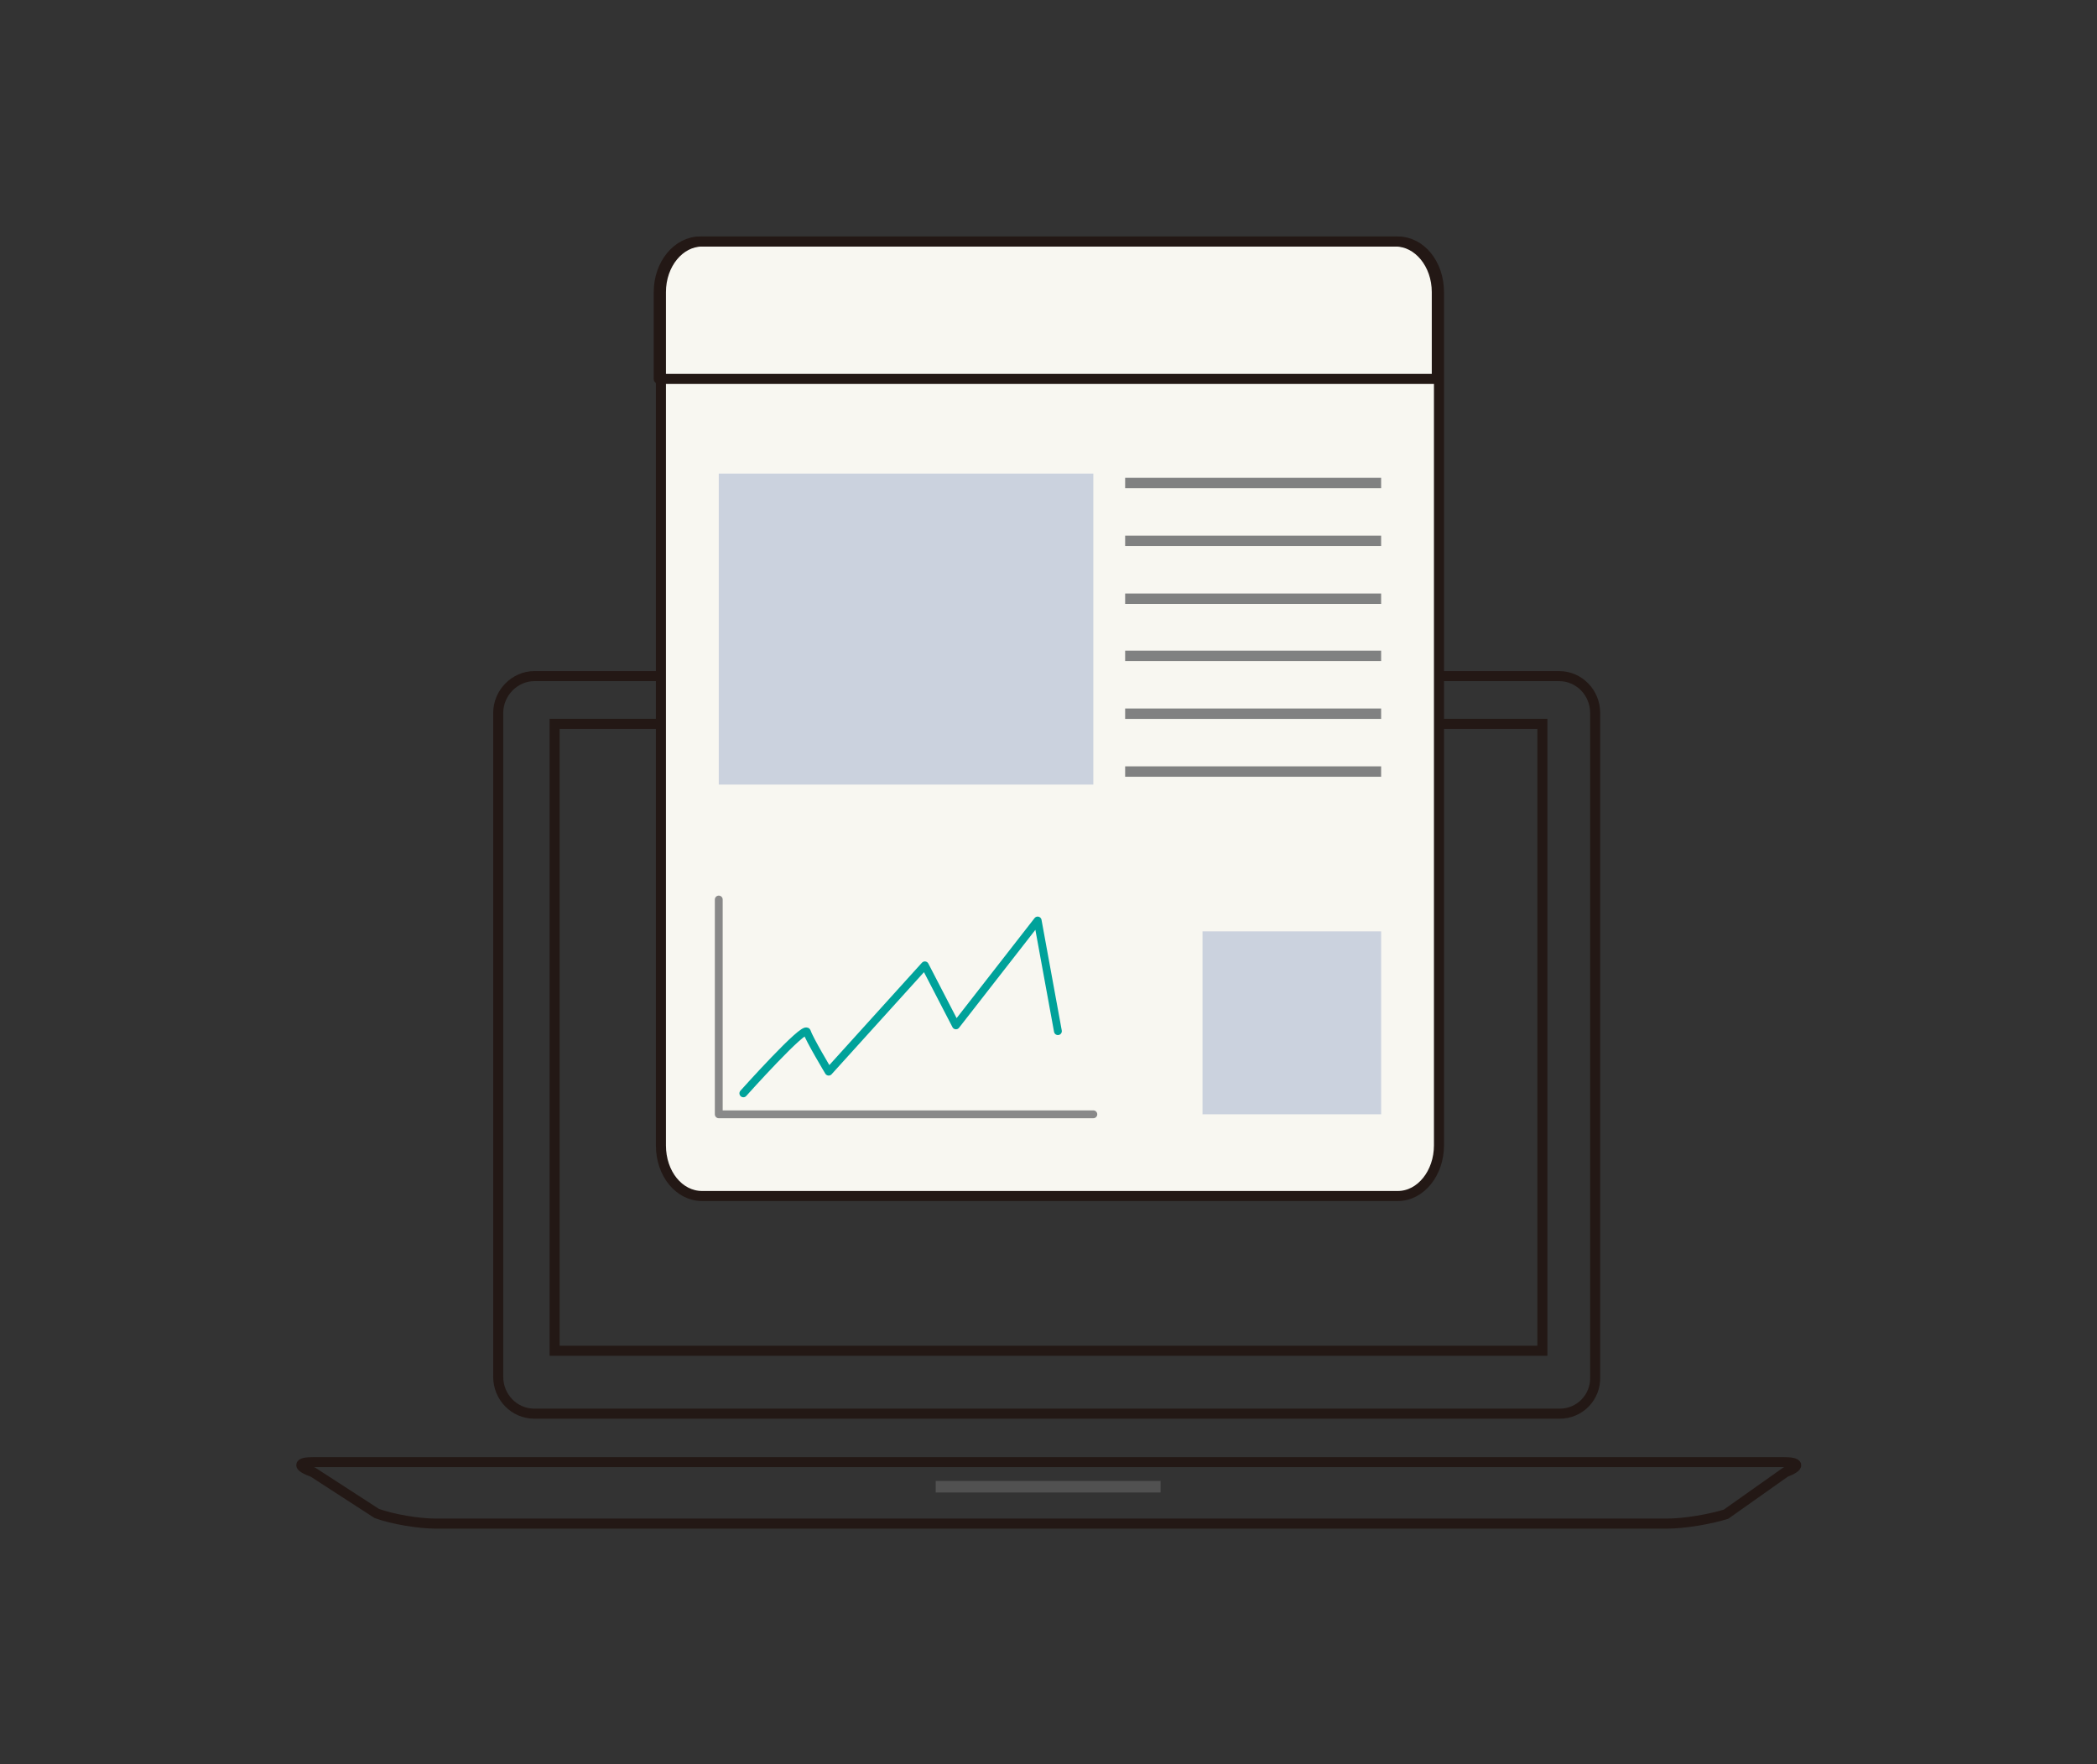 <?xml version="1.0" encoding="utf-8"?>
<!-- Generator: Adobe Illustrator 26.0.1, SVG Export Plug-In . SVG Version: 6.00 Build 0)  -->
<svg version="1.1" id="レイヤー_1" xmlns="http://www.w3.org/2000/svg" xmlns:xlink="http://www.w3.org/1999/xlink" x="0px"
	 y="0px" width="290px" height="244px" viewBox="0 0 290 244" style="enable-background:new 0 0 290 244;" xml:space="preserve">
<rect x="0" y="0" width="290" height="244" fill="#333333" stroke="none"/>
<style type="text/css">
	.st0{fill:#D8D9D9;}
	.st1{clip-path:url(#SVGID_00000001641575291680329840000009446424857673714321_);}
	.st2{fill:#5B728B;}
	.st3{fill:#FFFFFF;}
	.st4{fill:#5D878C;}
	.st5{fill:none;stroke:#231815;stroke-width:1.394;stroke-linecap:round;stroke-miterlimit:10;}
	.st6{fill:#FBECE3;}
	.st7{fill:#CCDC80;}
	.st8{fill:#1FB3A4;}
	.st9{fill:#A76F4C;}
	.st10{fill:#221714;}
	.st11{fill:#DED5E3;}
	.st12{fill:#FDEEE6;}
	.st13{fill:#90B2DB;}
	.st14{fill:#C0E5F9;}
	.st15{fill:#AD714D;}
	.st16{fill:#231815;}
	.st17{fill:none;stroke:#231815;stroke-width:1.39;stroke-linecap:round;stroke-miterlimit:10;}
	.st18{fill:#CBBB8C;}
	.st19{fill:#515151;}
	.st20{fill:#F8F7F1;stroke:#231815;stroke-width:1.39;stroke-linecap:round;stroke-linejoin:round;stroke-miterlimit:10;}
	.st21{fill:none;stroke:#231815;stroke-width:1.39;stroke-linecap:round;stroke-linejoin:round;stroke-miterlimit:10;}
	.st22{fill:#CBD2DE;}
	.st23{fill:none;stroke:#808181;stroke-width:1.44;stroke-miterlimit:10;}
	.st24{fill:none;stroke:#00A29A;stroke-width:1.085;stroke-linecap:round;stroke-linejoin:round;stroke-miterlimit:10;}
	.st25{fill:none;stroke:#898989;stroke-width:1.085;stroke-linecap:round;stroke-linejoin:round;stroke-miterlimit:10;}
	.st26{fill:#1397AB;}
	.st27{fill:#A08776;}
	.st28{fill-rule:evenodd;clip-rule:evenodd;fill:#E24956;}
	.st29{fill-rule:evenodd;clip-rule:evenodd;fill:#FFFFFF;}
	.st30{fill:#AAD8E1;}
	.st31{fill:none;stroke:#231815;stroke-width:1.737;stroke-linecap:round;stroke-miterlimit:10;}
	.st32{opacity:0.8;}
	.st33{clip-path:url(#SVGID_00000022538493255152023750000009176351691988775585_);}
	.st34{fill:none;stroke:#808080;stroke-width:1.01;stroke-miterlimit:10;}
	.st35{opacity:0.4;fill:none;stroke:#808080;stroke-width:0.505;stroke-miterlimit:10;}
	.st36{opacity:0.4;fill:none;stroke:#FFFFFF;stroke-width:0.505;stroke-miterlimit:10;}
	.st37{fill:none;stroke:#34B9D1;stroke-width:1.515;stroke-miterlimit:10;}
	.st38{fill:#FFFFFF;stroke:#278A9C;stroke-width:0.888;stroke-miterlimit:10;}
	.st39{opacity:0.6;}
	.st40{fill:#7EB7AA;}
	.st41{fill:#7EB7AA;stroke:#FFFFFF;stroke-width:0.603;stroke-miterlimit:10;}
	.st42{fill:#E54525;}
	.st43{fill:#C5E7FA;}
	.st44{fill:#545454;}
	.st45{fill:#545454;stroke:#545454;stroke-width:0.603;stroke-miterlimit:10;}
	.st46{fill:#FFFFFF;stroke:#E54525;stroke-width:0.771;stroke-miterlimit:10;}
	.st47{fill:#465A72;}
	.st48{fill:#1394A8;}
	.st49{fill:none;stroke:#231815;stroke-width:1.601;stroke-linecap:round;stroke-miterlimit:10;}
	.st50{clip-path:url(#SVGID_00000181060739743891322310000011184755173292780950_);}
	.st51{opacity:0.5;fill:#8BABBC;}
	.st52{fill:#808181;}
	.st53{fill:url(#SVGID_00000140709176911206963150000005419056619439340686_);}
	.st54{fill:#FFFFFF;stroke:#231815;stroke-width:1.39;stroke-linecap:round;stroke-linejoin:round;stroke-miterlimit:10;}
	.st55{fill:#5A6C75;}
	.st56{fill:#FFCCBC;}
	.st57{fill:#FBECE3;stroke:#000000;stroke-width:1.44;stroke-miterlimit:10;}
	.st58{opacity:0.31;fill:#8BF9FF;}
	.st59{opacity:0.4;fill:#1394A8;}
	.st60{fill:none;stroke:#231815;stroke-width:1.251;stroke-linecap:round;stroke-miterlimit:10;}
	.st61{fill:none;stroke:#231815;stroke-width:1.251;stroke-linecap:round;stroke-linejoin:round;stroke-miterlimit:10;}
	.st62{fill:#6A7999;}
	.st63{opacity:0.47;fill:#6E6A67;}
	.st64{opacity:0.6;fill:#7F7C7A;}
	.st65{fill:none;stroke:#231815;stroke-width:0.579;stroke-linecap:round;stroke-miterlimit:10;}
	.st66{fill:#4BC4E0;}
	.st67{fill:#DBA11F;}
	.st68{fill:#FEC536;}
	.st69{fill:#FFFFFF;stroke:#231815;stroke-width:0.579;stroke-linecap:round;stroke-miterlimit:10;}
	.st70{fill:#FBECE3;stroke:#000000;stroke-width:0.6;stroke-miterlimit:10;}
	.st71{opacity:0.72;fill:#7C73B4;}
	.st72{opacity:0.72;fill:#556C95;}
	.st73{fill:#C9BC9C;stroke:#000000;stroke-width:0.6;stroke-miterlimit:10;}
	.st74{fill:#575041;stroke:#000000;stroke-width:0.6;stroke-miterlimit:10;}
	.st75{fill:#D99BA2;stroke:#000000;stroke-width:0.6;stroke-miterlimit:10;}
	.st76{fill:#ECE0D0;stroke:#000000;stroke-width:0.6;stroke-miterlimit:10;}
	.st77{fill:#E7C6D4;stroke:#000000;stroke-width:0.6;stroke-miterlimit:10;}
	.st78{fill:#90A6BC;}
	.st79{fill:#5A6DAC;}
	.st80{fill:none;stroke:#000000;stroke-width:0.6;stroke-miterlimit:10;}
	.st81{fill:#FFA363;}
	.st82{fill:#FFDD67;stroke:#000000;stroke-width:0.6;stroke-miterlimit:10;}
	.st83{fill:#C9CACA;}
	.st84{fill:#676B81;stroke:#000000;stroke-width:0.6;stroke-miterlimit:10;}
	.st85{fill:#808181;stroke:#231815;stroke-width:0.579;stroke-linecap:round;stroke-miterlimit:10;}
	.st86{fill:#595757;stroke:#231815;stroke-width:0.579;stroke-linecap:round;stroke-miterlimit:10;}
	.st87{fill:#AAABAB;stroke:#231815;stroke-width:0.579;stroke-linecap:round;stroke-miterlimit:10;}
</style>
<g>
	<g>
		<g>
			<g>
				<g>
					<g>
						<g>
							<path class="st17" d="M215.7,195.5H73.9c-2.8,0-5-2.3-5-5.1V98.6c0-2.8,2.3-5.1,5-5.1h141.7c2.8,0,5,2.3,5,5.1v91.8
								C220.7,193.2,218.5,195.5,215.7,195.5z"/>
							<path class="st17" d="M246.6,202.2H43.4c-2.3,0-2.3,0.6-0.1,1.4l8.8,5.7c2.2,0.8,5.8,1.4,8.1,1.4h170.4
								c2.3,0,5.9-0.6,8.1-1.3l8.2-5.8C249,202.8,248.9,202.2,246.6,202.2z"/>
							<rect x="129.4" y="204.8" class="st19" width="31.1" height="1.6"/>
							<rect x="76.7" y="100.1" class="st17" width="136.6" height="86.7"/>
						</g>
					</g>
					<g>
						<g>
							<path class="st20" d="M193.3,165.4H97.1c-3.2,0-5.7-3.1-5.7-7v-118c0-3.9,2.6-7,5.7-7h96.2c3.2,0,5.7,3.1,5.7,7v118
								C199,162.2,196.5,165.4,193.3,165.4z"/>
							<path class="st21" d="M193,33.4H96.8c-3.1,0-5.7,3.1-5.7,7v12h107.6v-12C198.7,36.5,196.1,33.4,193,33.4z"/>
							<g>
								<rect x="99.4" y="65.5" class="st22" width="51.8" height="43"/>
							</g>
							<g>
								<rect x="166.3" y="128.8" class="st22" width="24.7" height="25.3"/>
							</g>
						</g>
					</g>
				</g>
			</g>
		</g>
		<line class="st23" x1="155.6" y1="66.8" x2="191" y2="66.8"/>
		<line class="st23" x1="155.6" y1="74.8" x2="191" y2="74.8"/>
		<line class="st23" x1="155.6" y1="82.8" x2="191" y2="82.8"/>
		<line class="st23" x1="155.6" y1="90.7" x2="191" y2="90.7"/>
		<line class="st23" x1="155.6" y1="98.7" x2="191" y2="98.7"/>
		<line class="st23" x1="155.6" y1="106.7" x2="191" y2="106.7"/>
		<path class="st24" d="M102.8,151.2c0,0,8.5-9.5,8.8-8.5c0.3,1,3,5.5,3,5.5l13.3-14.7l4.3,8.3l11.3-14.5l2.8,15.3"/>
		<polyline class="st25" points="99.4,124.4 99.4,154.1 151.2,154.1 		"/>
	</g>
</g>
</svg>
